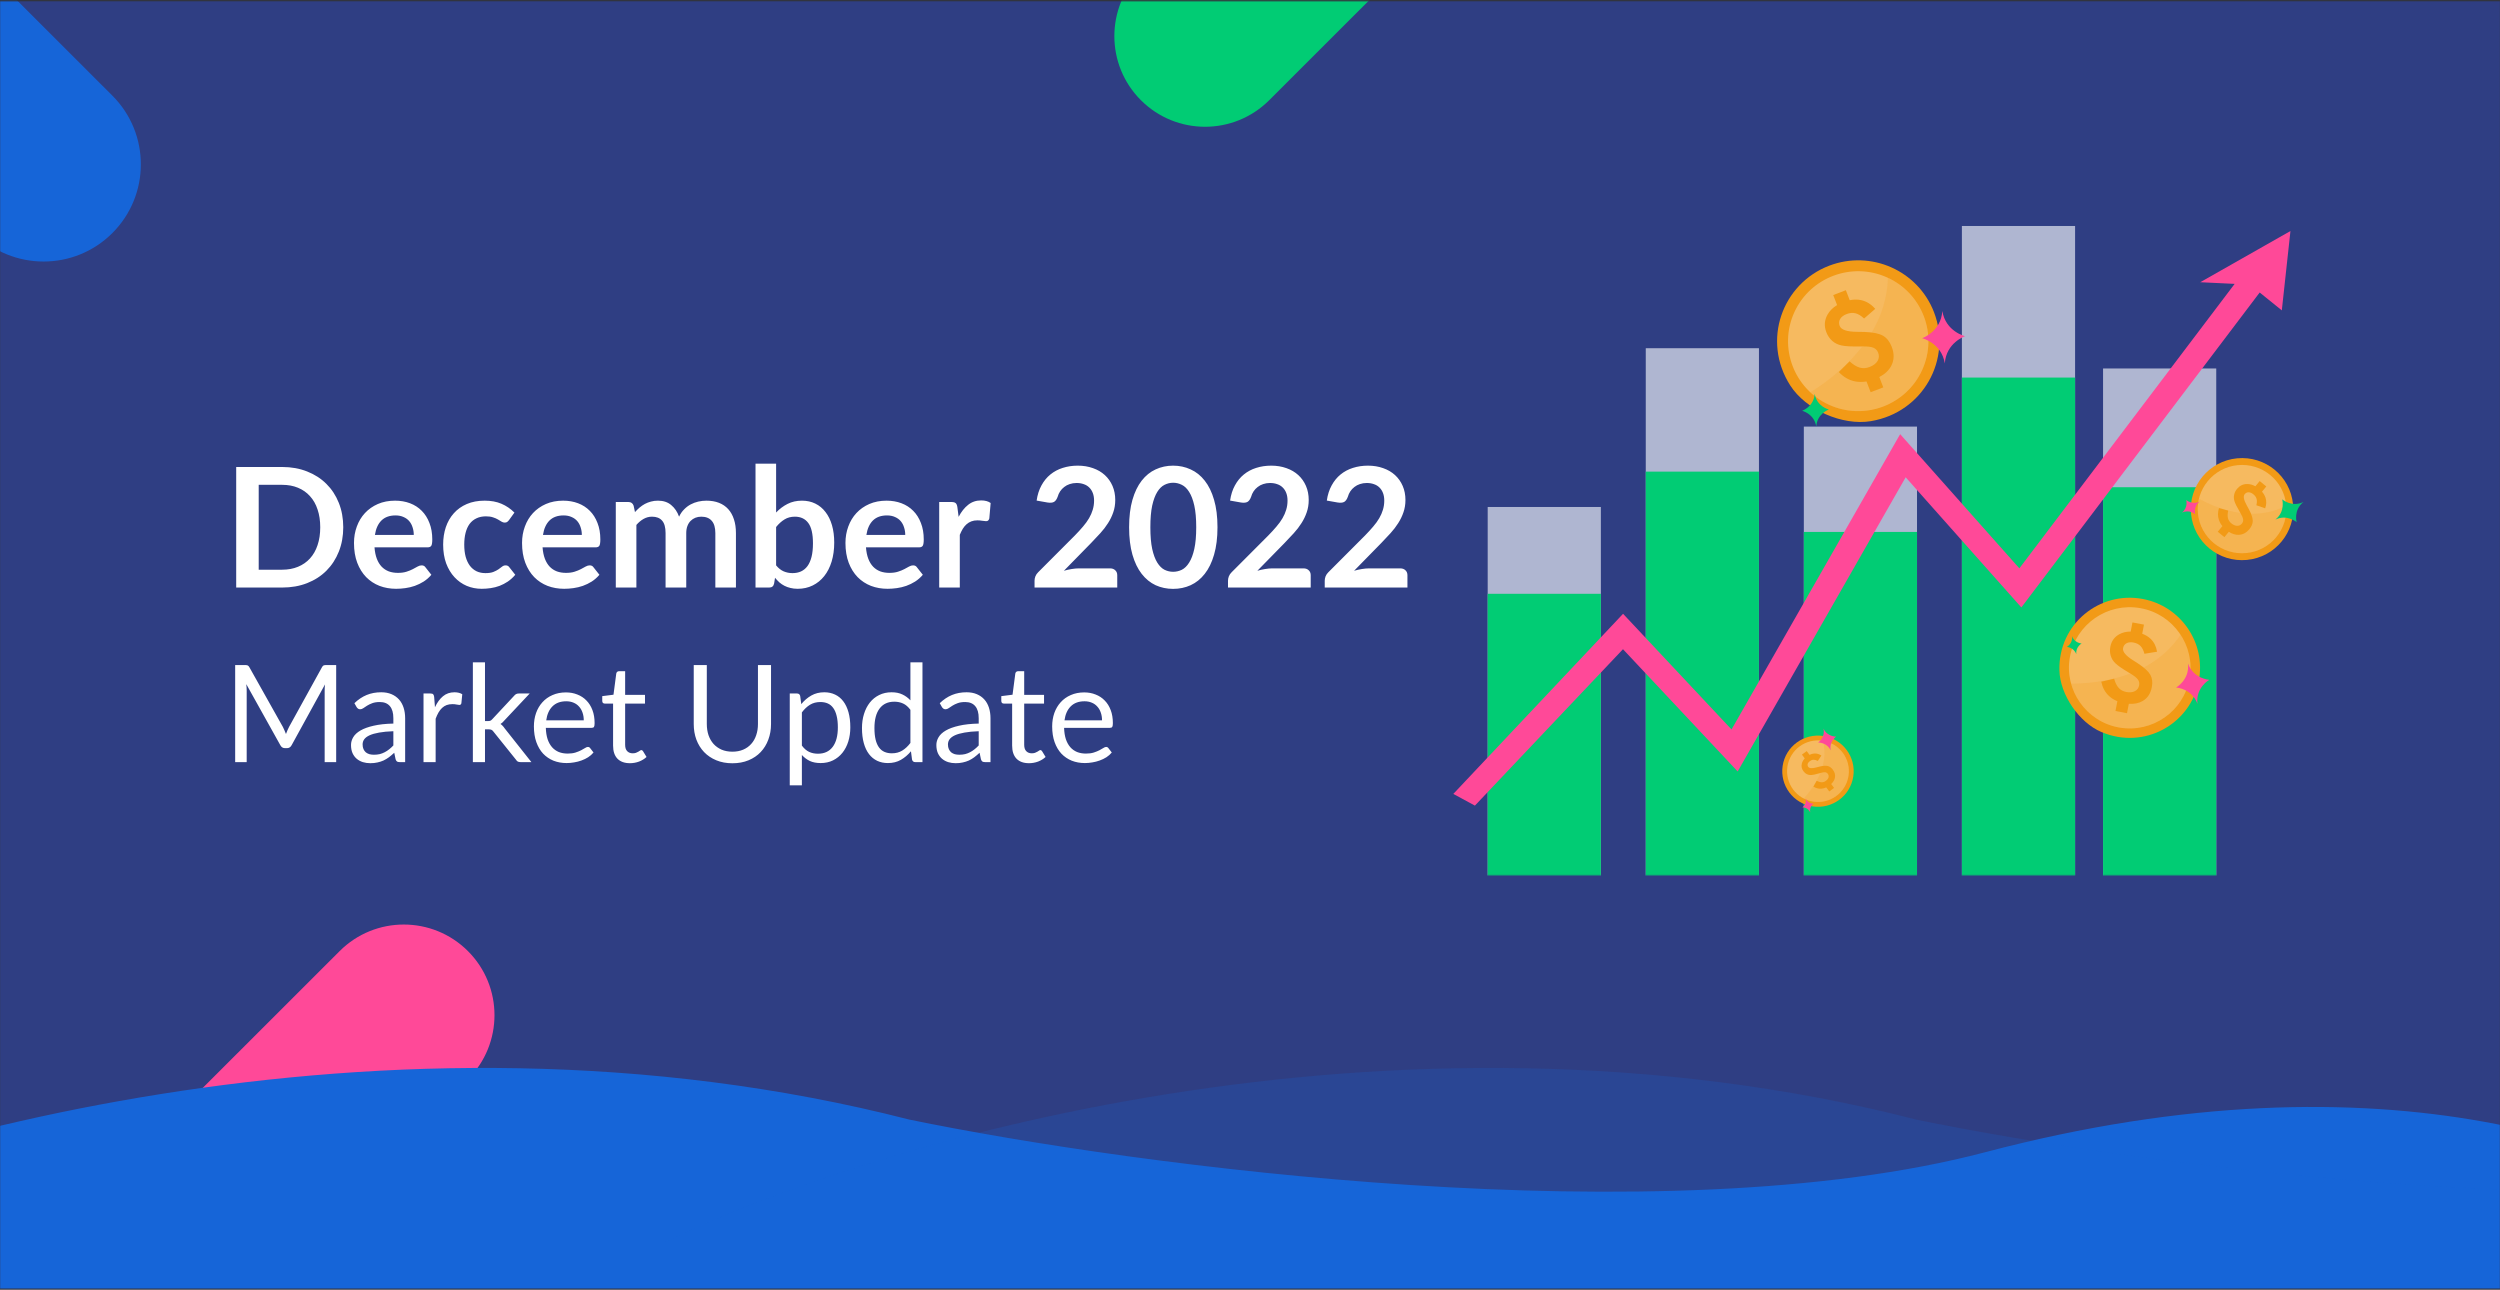 <svg width="1919" height="990" viewBox="0 0 1919 990" fill="none" xmlns="http://www.w3.org/2000/svg">
<rect x="0" y="0" width="1919" height="990" fill="#333333" stroke="none"/>
<g clip-path="url(#clip0_4576_3250)">
<mask id="mask0_4576_3250" style="mask-type:alpha" maskUnits="userSpaceOnUse" x="-1" y="0" width="1921" height="990">
<path d="M1919.47 0.393H-0.392V989.608H1919.47V0.393Z" fill="white"/>
</mask>
<g mask="url(#mask0_4576_3250)">
<mask id="mask1_4576_3250" style="mask-type:alpha" maskUnits="userSpaceOnUse" x="-1" y="0" width="1921" height="990">
<path d="M-0.392 0.393H1919.47V989.608H-0.392V0.393Z" fill="white"/>
</mask>
<g mask="url(#mask1_4576_3250)">
<path d="M-0.392 0.393H1919.47V989.608H-0.392V0.393Z" fill="#2F3E83"/>
<mask id="mask2_4576_3250" style="mask-type:alpha" maskUnits="userSpaceOnUse" x="-1" y="0" width="1921" height="990">
<path d="M-0.392 0.393H1919.47V989.608H-0.392V0.393Z" fill="white"/>
</mask>
<g mask="url(#mask2_4576_3250)">
<path d="M89.829 900.822C62.642 927.989 62.642 972.035 89.829 999.203C117.014 1026.37 161.094 1026.37 188.28 999.203L359.176 828.43C386.363 801.263 386.363 757.216 359.177 730.048C331.991 702.882 287.911 702.882 260.725 730.049L89.829 900.822Z" fill="#FF4998"/>
<path d="M875.776 -21.451C848.589 5.716 848.589 49.763 875.776 76.93C902.963 104.096 947.041 104.096 974.228 76.929L1145.12 -93.844C1172.31 -121.011 1172.31 -165.057 1145.12 -192.224C1117.94 -219.391 1073.86 -219.391 1046.67 -192.224L875.776 -21.451Z" fill="#01CC74"/>
<path d="M698.058 859.411C294.486 755.893 -111.053 879.23 -263.376 953.836V1322.54H1555.5H2170.46C2186.13 1221.8 2199.15 1006.4 2125.96 950.839C2034.46 881.393 1832.99 802.956 1524.01 884.391C1276.82 949.539 870.379 894.883 698.058 859.411Z" fill="#1665D8"/>
<path opacity="0.2" d="M1471.01 859.411C1067.43 755.893 661.893 879.23 509.57 953.836V1322.54H2328.44H2943.4C2959.07 1221.8 2972.1 1006.4 2898.9 950.839C2807.42 881.393 2605.93 802.956 2296.95 884.391C2049.76 949.539 1643.32 894.883 1471.01 859.411Z" fill="#1665D8"/>
<path d="M-97.014 -109.729C-126.167 -138.861 -173.435 -138.861 -202.589 -109.729C-231.743 -80.596 -231.743 -33.363 -202.589 -4.23L-19.327 178.899C9.827 208.031 57.095 208.032 86.248 178.899C115.402 149.766 115.402 102.533 86.248 73.4L-97.014 -109.729Z" fill="#1665D8"/>
</g>
<mask id="mask3_4576_3250" style="mask-type:alpha" maskUnits="userSpaceOnUse" x="1078" y="0" width="841" height="672">
<path d="M1919 0H1078V671.864H1919V0Z" fill="white"/>
</mask>
<g mask="url(#mask3_4576_3250)">
<path d="M1592.84 173.465H1505.95V678.309H1592.84V173.465Z" fill="#F5F6FA" fill-opacity="0.65"/>
<path d="M1471.5 327.455H1384.62V678.31H1471.5V327.455Z" fill="#F5F6FA" fill-opacity="0.65"/>
<path d="M1701.19 282.844H1614.31V678.31H1701.19V282.844Z" fill="#F5F6FA" fill-opacity="0.65"/>
<path d="M1350.17 267.291H1263.29V678.308H1350.17V267.291Z" fill="#F5F6FA" fill-opacity="0.65"/>
<path d="M1228.83 389.158H1141.95V678.311H1228.83V389.158Z" fill="#F5F6FA" fill-opacity="0.65"/>
<path d="M1592.84 289.816H1505.95V678.31H1592.84V289.816Z" fill="#01CC74"/>
<path d="M1471.5 408.316H1384.62V678.309H1471.5V408.316Z" fill="#01CC74"/>
<path d="M1701.19 373.986H1614.31V678.308H1701.19V373.986Z" fill="#01CC74"/>
<path d="M1350.17 362.018H1263.29V678.306H1350.17V362.018Z" fill="#01CC74"/>
<path d="M1228.83 455.797H1141.95V678.31H1228.83V455.797Z" fill="#01CC74"/>
<path d="M1758.15 177.328L1688.91 216.636L1715.32 217.898L1550.06 436.251L1458.56 333.261L1329.12 559.922L1245.86 471.147L1115.57 609.409L1132.14 618.389L1245.81 498.331L1333.83 592.172L1462.79 366.344L1551.58 466.268L1734.53 224.529L1751.52 238.242L1758.15 177.328Z" fill="#FF4998"/>
<path d="M1484.55 239.665C1498.4 275.641 1476.4 316.545 1436.04 323.288C1414.12 326.951 1386.1 314.517 1374.17 295.835C1352.18 261.425 1367.97 217.773 1404.07 203.959C1436.19 191.675 1472.22 207.661 1484.55 239.665Z" fill="#F29A16"/>
<path d="M1475.43 284.068C1487.73 257.069 1475.73 225.25 1448.64 212.998C1421.55 200.744 1389.61 212.698 1377.32 239.697C1365.03 266.696 1377.02 298.515 1404.11 310.767C1431.2 323.02 1463.14 311.066 1475.43 284.068Z" fill="#F6BA60"/>
<path d="M1445.32 257.68C1442.35 255.982 1437.58 255.019 1431.06 254.799C1429.69 254.754 1427.82 254.722 1425.44 254.705C1417.71 254.645 1413.28 253.141 1412.14 250.2C1411.41 248.3 1411.52 246.534 1412.46 244.9C1413.41 243.266 1415.08 241.995 1417.45 241.086C1419.9 240.148 1422.2 239.951 1424.33 240.494C1426.47 241.041 1428.64 242.382 1430.87 244.514L1439.43 237.07C1436.27 233.47 1432.63 231.232 1428.49 230.359C1425.79 229.787 1422.9 229.815 1419.84 230.435L1416.88 222.758L1407.18 226.472L1410.15 234.173C1406.9 236.128 1404.43 238.591 1402.77 241.565C1400.39 245.842 1400.09 250.32 1401.9 255.012C1402.96 257.771 1404.51 260.022 1406.53 261.759C1408.54 263.498 1410.93 264.645 1413.7 265.204C1416.51 265.803 1421.17 266.049 1427.7 265.944C1428.65 265.911 1429.38 265.9 1429.9 265.911C1433.61 265.86 1436.35 266.201 1438.07 266.934C1439.78 267.662 1440.99 268.93 1441.68 270.725C1442.55 272.989 1442.4 275.114 1441.21 277.09C1440.02 279.069 1437.97 280.618 1435.04 281.736C1432.45 282.727 1429.94 282.876 1427.5 282.179C1425.06 281.484 1422.47 279.882 1419.74 277.371L1411.48 285.595C1415.14 289.45 1419.3 291.837 1423.93 292.753C1426.72 293.308 1429.66 293.321 1432.72 292.79L1435.9 301.055L1445.6 297.341L1442.55 289.418C1446.77 287.214 1449.83 284.372 1451.68 280.884C1454.01 276.462 1454.15 271.57 1452.09 266.201C1450.55 262.218 1448.29 259.373 1445.32 257.676V257.68Z" fill="#F29A16"/>
<g style="mix-blend-mode:multiply" opacity="0.2">
<path d="M1449.15 213.258C1447.85 258.593 1410.67 288.041 1389.6 301.138C1404.2 314.706 1425.81 319.635 1445.7 312.026C1473.47 301.4 1487.34 270.35 1476.68 242.671C1471.48 229.143 1461.37 218.926 1449.15 213.258Z" fill="#F29A16"/>
</g>
<path d="M1490.93 238.742C1493.5 254.503 1508.37 258.065 1508.37 258.065C1508.37 258.065 1493.9 263.001 1492.83 278.93C1490.28 263.17 1475.41 259.609 1475.41 259.609C1475.41 259.609 1489.87 254.672 1490.93 238.742Z" fill="#FF4998"/>
<path d="M1392.98 302.312C1394.56 312.131 1403.83 314.348 1403.83 314.348C1403.83 314.348 1394.82 317.422 1394.16 327.348C1392.56 317.53 1383.29 315.313 1383.29 315.313C1383.29 315.313 1392.3 312.239 1392.98 302.312Z" fill="#01CC74"/>
<path d="M1724.76 429.795C1746.38 427.713 1762.2 408.566 1760.12 387.029C1758.03 365.491 1738.82 349.72 1717.19 351.802C1695.58 353.884 1679.75 373.031 1681.85 394.568C1683.93 416.105 1703.15 431.877 1724.76 429.795Z" fill="#F29A16"/>
<path d="M1724.32 424.493C1743.01 422.664 1756.66 406.083 1754.84 387.459C1753 368.836 1736.36 355.221 1717.67 357.052C1698.98 358.881 1685.31 375.462 1687.14 394.086C1688.98 412.709 1705.62 426.323 1724.32 424.493Z" fill="#F6BA60"/>
<path d="M1729.21 399.835C1729.21 397.675 1728.26 394.774 1726.36 391.129C1725.95 390.368 1725.39 389.33 1724.66 388.026C1722.29 383.773 1721.74 380.884 1723.02 379.347C1723.83 378.357 1724.84 377.866 1726.04 377.874C1727.23 377.887 1728.44 378.401 1729.69 379.42C1730.97 380.469 1731.8 381.665 1732.16 383C1732.51 384.337 1732.45 385.946 1731.98 387.833L1738.73 390.203C1739.74 387.354 1739.84 384.662 1739.04 382.131C1738.51 380.473 1737.59 378.9 1736.3 377.412L1739.61 373.408L1734.54 369.248L1731.22 373.267C1729.13 372.096 1727.01 371.512 1724.85 371.529C1721.75 371.549 1719.2 372.784 1717.17 375.231C1715.98 376.672 1715.22 378.212 1714.9 379.862C1714.56 381.508 1714.67 383.174 1715.23 384.859C1715.76 386.586 1717.08 389.216 1719.17 392.757C1719.48 393.265 1719.71 393.664 1719.86 393.948C1721.05 395.973 1721.71 397.571 1721.84 398.741C1721.98 399.912 1721.65 400.962 1720.88 401.899C1719.9 403.082 1718.69 403.654 1717.22 403.622C1715.76 403.585 1714.27 402.942 1712.74 401.686C1711.4 400.575 1710.53 399.248 1710.16 397.694C1709.78 396.141 1709.85 394.226 1710.39 391.949L1703.29 389.986C1702.31 393.196 1702.28 396.21 1703.22 399.031C1703.78 400.736 1704.68 402.342 1705.92 403.855L1702.36 408.165L1707.42 412.325L1710.84 408.193C1713.37 409.818 1715.88 410.603 1718.38 410.53C1721.55 410.438 1724.29 408.993 1726.6 406.193C1728.33 404.112 1729.19 401.996 1729.21 399.835Z" fill="#F29A16"/>
<g style="mix-blend-mode:multiply" opacity="0.2">
<path d="M1754.88 388.127C1729.49 401.501 1701.7 390.308 1687.92 382.844C1684.97 395.051 1688.98 408.418 1699.36 416.941C1713.85 428.842 1735.28 426.786 1747.22 412.346C1753.05 405.288 1755.54 396.581 1754.88 388.131V388.127Z" fill="#F29A16"/>
</g>
<path d="M1768.15 385.305C1760.26 391.606 1762.92 400.856 1762.92 400.856C1762.92 400.856 1755.69 394.471 1746.59 398.837C1754.48 392.535 1751.81 383.285 1751.81 383.285C1751.81 383.285 1759.04 389.671 1768.15 385.305Z" fill="#01CC74"/>
<path d="M1688.32 385.055C1683.4 388.981 1685.06 394.739 1685.06 394.739C1685.06 394.739 1680.57 390.76 1674.89 393.484C1679.8 389.557 1678.15 383.799 1678.15 383.799C1678.15 383.799 1682.64 387.779 1688.32 385.055Z" fill="#FF4998"/>
<path d="M1422.58 596.027C1424.84 581.1 1414.53 567.18 1399.54 564.936C1384.57 562.692 1370.6 572.975 1368.36 587.903C1366.11 602.831 1376.43 616.75 1391.4 618.994C1406.37 621.238 1420.34 610.955 1422.58 596.027Z" fill="#F29A16"/>
<path d="M1418.92 595.454C1420.86 582.541 1411.93 570.51 1398.98 568.581C1386.02 566.652 1373.95 575.555 1372.02 588.468C1370.08 601.38 1379.02 613.41 1391.96 615.339C1404.92 617.269 1416.98 608.365 1418.92 595.454Z" fill="#F6BA60"/>
<path d="M1403.03 588.002C1401.56 587.632 1399.43 587.782 1396.63 588.453C1396.05 588.593 1395.25 588.799 1394.25 589.072C1390.95 589.954 1388.9 589.833 1388.07 588.718C1387.53 587.999 1387.37 587.238 1387.58 586.434C1387.79 585.628 1388.34 584.896 1389.24 584.232C1390.17 583.544 1391.13 583.194 1392.09 583.174C1393.06 583.158 1394.14 583.467 1395.34 584.112L1398.1 579.951C1396.33 578.792 1394.53 578.27 1392.66 578.386C1391.45 578.462 1390.22 578.812 1389 579.436L1386.84 576.527L1383.17 579.238L1385.32 582.16C1384.17 583.371 1383.43 584.703 1383.08 586.159C1382.57 588.256 1382.97 590.188 1384.3 591.966C1385.08 593.011 1385.99 593.785 1387.06 594.288C1388.12 594.79 1389.27 594.996 1390.51 594.907C1391.77 594.83 1393.77 594.388 1396.53 593.579C1396.93 593.454 1397.23 593.366 1397.45 593.31C1399.03 592.85 1400.22 592.674 1401.04 592.783C1401.85 592.891 1402.52 593.286 1403.03 593.966C1403.67 594.826 1403.85 595.744 1403.58 596.722C1403.31 597.699 1402.62 598.601 1401.51 599.417C1400.53 600.141 1399.48 600.5 1398.36 600.487C1397.25 600.479 1395.96 600.102 1394.49 599.357L1391.96 603.815C1393.98 605.018 1396.02 605.546 1398.09 605.392C1399.34 605.3 1400.59 604.962 1401.83 604.379L1404.15 607.513L1407.83 604.801L1405.61 601.799C1407.13 600.371 1408.08 598.806 1408.45 597.108C1408.94 594.959 1408.42 592.863 1406.9 590.831C1405.77 589.322 1404.48 588.38 1403.02 588.006L1403.03 588.002Z" fill="#F29A16"/>
<g style="mix-blend-mode:multiply" opacity="0.2">
<path d="M1399.4 568.705C1404.2 588.091 1391.91 604.943 1384.52 612.97C1392.3 617.018 1402.07 616.571 1409.6 611.015C1420.13 603.249 1422.35 588.45 1414.55 577.957C1410.75 572.83 1405.26 569.679 1399.4 568.705Z" fill="#F29A16"/>
</g>
<path d="M1399.73 559.277C1402.68 565.662 1409.41 565.43 1409.41 565.43C1409.41 565.43 1403.86 569.219 1405.29 576.105C1402.34 569.719 1395.6 569.952 1395.6 569.952C1395.6 569.952 1401.16 566.161 1399.73 559.277Z" fill="#FF4998"/>
<path d="M1386.09 613.074C1387.91 617.053 1392.11 616.909 1392.11 616.909C1392.11 616.909 1388.65 619.27 1389.53 623.56C1387.7 619.58 1383.51 619.726 1383.51 619.726C1383.51 619.726 1386.97 617.363 1386.09 613.074Z" fill="#FF4998"/>
<path d="M1687.8 522.693C1681.46 555.723 1646.09 575.889 1613.07 561.915C1595.89 554.64 1581.26 533.19 1580.8 514.589C1579.9 478.847 1611.75 453.486 1644.89 459.787C1674.16 465.352 1693.37 493.514 1687.8 522.693Z" fill="#F29A16"/>
<path d="M1680.7 520.931C1676.09 546.164 1651.93 562.845 1626.71 558.428C1601.34 553.981 1584.24 529.557 1588.86 504.297C1593.47 479.065 1617.64 462.383 1642.85 466.801C1668.23 471.246 1685.31 495.671 1680.7 520.931Z" fill="#F6BA60"/>
<path d="M1650.66 518.111C1649.24 515.503 1646.18 512.635 1641.47 509.5C1640.49 508.844 1639.12 507.971 1637.39 506.877C1631.72 503.316 1629.14 500.194 1629.66 497.51C1629.99 495.775 1630.88 494.524 1632.32 493.752C1633.77 492.98 1635.57 492.802 1637.74 493.212C1639.98 493.639 1641.76 494.537 1643.08 495.904C1644.39 497.276 1645.39 499.256 1646.05 501.839L1655.76 500.254C1655.09 496.166 1653.43 492.858 1650.79 490.34C1649.05 488.686 1646.91 487.394 1644.37 486.457L1645.71 479.46L1636.86 477.777L1635.52 484.799C1632.23 484.758 1629.29 485.455 1626.7 486.891C1622.99 488.955 1620.73 492.122 1619.91 496.395C1619.43 498.914 1619.53 501.267 1620.22 503.469C1620.91 505.666 1622.14 507.601 1623.92 509.267C1625.72 510.985 1629.04 513.29 1633.89 516.184C1634.6 516.59 1635.15 516.916 1635.52 517.158C1638.29 518.814 1640.14 520.304 1641.08 521.628C1642.01 522.948 1642.33 524.428 1642.01 526.066C1641.61 528.13 1640.53 529.622 1638.74 530.54C1636.96 531.457 1634.73 531.663 1632.06 531.155C1629.71 530.709 1627.79 529.67 1626.31 528.049C1624.82 526.428 1623.66 524.07 1622.8 520.975L1612.94 523.273C1613.89 527.784 1615.85 531.429 1618.84 534.209C1620.64 535.892 1622.8 537.231 1625.3 538.237L1623.85 545.77L1632.7 547.451L1634.08 540.229C1638.2 540.526 1641.74 539.818 1644.7 538.092C1648.45 535.903 1650.8 532.362 1651.73 527.47C1652.44 523.836 1652.07 520.718 1650.66 518.111Z" fill="#F29A16"/>
<g style="mix-blend-mode:multiply" opacity="0.2">
<path d="M1673.83 487.139C1652.09 519.928 1611.24 524.704 1589.72 524.76C1594.25 541.391 1607.91 554.853 1626.04 558.302C1651.35 563.114 1675.8 546.56 1680.62 521.324C1682.98 508.992 1680.23 496.873 1673.83 487.139Z" fill="#F29A16"/>
</g>
<path d="M1679.47 509.258C1683.75 521.176 1695.85 521.819 1695.85 521.819C1695.85 521.819 1685.28 527.738 1686.75 540.308C1682.49 528.39 1670.38 527.746 1670.38 527.746C1670.38 527.746 1680.94 521.827 1679.47 509.258Z" fill="#FF4998"/>
<path d="M1590.54 488.354C1592.44 493.657 1597.83 493.947 1597.83 493.947C1597.83 493.947 1593.12 496.583 1593.78 502.18C1591.88 496.876 1586.49 496.586 1586.49 496.586C1586.49 496.586 1591.19 493.951 1590.54 488.354Z" fill="#01CC74"/>
</g>
</g>
</g>
<path d="M263.48 404.728C263.48 411.512 262.349 417.741 260.088 423.416C257.827 429.091 254.648 433.976 250.552 438.072C246.456 442.168 241.528 445.347 235.768 447.608C230.008 449.869 223.608 451 216.568 451H181.304V358.456H216.568C223.608 358.456 230.008 359.608 235.768 361.912C241.528 364.173 246.456 367.352 250.552 371.448C254.648 375.501 257.827 380.365 260.088 386.04C262.349 391.715 263.48 397.944 263.48 404.728ZM245.816 404.728C245.816 399.651 245.133 395.107 243.768 391.096C242.445 387.043 240.504 383.629 237.944 380.856C235.427 378.04 232.355 375.885 228.728 374.392C225.144 372.899 221.091 372.152 216.568 372.152H198.584V437.304H216.568C221.091 437.304 225.144 436.557 228.728 435.064C232.355 433.571 235.427 431.437 237.944 428.664C240.504 425.848 242.445 422.435 243.768 418.424C245.133 414.371 245.816 409.805 245.816 404.728ZM317.612 410.616C317.612 408.568 317.313 406.648 316.716 404.856C316.161 403.021 315.308 401.421 314.156 400.056C313.004 398.691 311.532 397.624 309.74 396.856C307.991 396.045 305.943 395.64 303.596 395.64C299.031 395.64 295.425 396.941 292.78 399.544C290.177 402.147 288.513 405.837 287.788 410.616H317.612ZM287.468 420.152C287.724 423.523 288.321 426.445 289.26 428.92C290.199 431.352 291.436 433.379 292.972 435C294.508 436.579 296.321 437.773 298.412 438.584C300.545 439.352 302.892 439.736 305.452 439.736C308.012 439.736 310.209 439.437 312.044 438.84C313.921 438.243 315.543 437.581 316.908 436.856C318.316 436.131 319.532 435.469 320.556 434.872C321.623 434.275 322.647 433.976 323.628 433.976C324.951 433.976 325.932 434.467 326.572 435.448L331.116 441.208C329.367 443.256 327.404 444.984 325.228 446.392C323.052 447.757 320.769 448.867 318.38 449.72C316.033 450.531 313.623 451.107 311.148 451.448C308.716 451.789 306.348 451.96 304.044 451.96C299.479 451.96 295.233 451.213 291.308 449.72C287.383 448.184 283.969 445.944 281.068 443C278.167 440.013 275.884 436.344 274.22 431.992C272.556 427.597 271.724 422.52 271.724 416.76C271.724 412.28 272.449 408.077 273.9 404.152C275.351 400.184 277.42 396.749 280.108 393.848C282.839 390.904 286.145 388.579 290.028 386.872C293.953 385.165 298.369 384.312 303.276 384.312C307.415 384.312 311.233 384.973 314.732 386.296C318.231 387.619 321.239 389.56 323.756 392.12C326.273 394.637 328.236 397.752 329.644 401.464C331.095 405.133 331.82 409.336 331.82 414.072C331.82 416.461 331.564 418.083 331.052 418.936C330.54 419.747 329.559 420.152 328.108 420.152H287.468ZM390.723 399.224C390.254 399.821 389.784 400.291 389.315 400.632C388.888 400.973 388.248 401.144 387.395 401.144C386.584 401.144 385.795 400.909 385.027 400.44C384.259 399.928 383.342 399.373 382.275 398.776C381.208 398.136 379.928 397.581 378.435 397.112C376.984 396.6 375.171 396.344 372.995 396.344C370.222 396.344 367.79 396.856 365.699 397.88C363.608 398.861 361.859 400.291 360.451 402.168C359.086 404.045 358.062 406.328 357.379 409.016C356.696 411.661 356.355 414.669 356.355 418.04C356.355 421.539 356.718 424.653 357.443 427.384C358.211 430.115 359.299 432.419 360.707 434.296C362.115 436.131 363.822 437.539 365.827 438.52C367.832 439.459 370.094 439.928 372.611 439.928C375.128 439.928 377.155 439.629 378.691 439.032C380.27 438.392 381.592 437.709 382.659 436.984C383.726 436.216 384.643 435.533 385.411 434.936C386.222 434.296 387.118 433.976 388.099 433.976C389.379 433.976 390.339 434.467 390.979 435.448L395.523 441.208C393.774 443.256 391.875 444.984 389.827 446.392C387.779 447.757 385.646 448.867 383.427 449.72C381.251 450.531 378.99 451.107 376.643 451.448C374.339 451.789 372.035 451.96 369.731 451.96C365.678 451.96 361.859 451.213 358.275 449.72C354.691 448.184 351.555 445.965 348.867 443.064C346.179 440.163 344.046 436.621 342.467 432.44C340.931 428.216 340.163 423.416 340.163 418.04C340.163 413.219 340.846 408.76 342.211 404.664C343.619 400.525 345.667 396.963 348.355 393.976C351.043 390.947 354.371 388.579 358.339 386.872C362.307 385.165 366.872 384.312 372.035 384.312C376.942 384.312 381.23 385.101 384.899 386.68C388.611 388.259 391.939 390.52 394.883 393.464L390.723 399.224ZM446.612 410.616C446.612 408.568 446.313 406.648 445.716 404.856C445.161 403.021 444.308 401.421 443.156 400.056C442.004 398.691 440.532 397.624 438.74 396.856C436.991 396.045 434.943 395.64 432.596 395.64C428.031 395.64 424.425 396.941 421.78 399.544C419.177 402.147 417.513 405.837 416.788 410.616H446.612ZM416.468 420.152C416.724 423.523 417.321 426.445 418.26 428.92C419.199 431.352 420.436 433.379 421.972 435C423.508 436.579 425.321 437.773 427.412 438.584C429.545 439.352 431.892 439.736 434.452 439.736C437.012 439.736 439.209 439.437 441.044 438.84C442.921 438.243 444.543 437.581 445.908 436.856C447.316 436.131 448.532 435.469 449.556 434.872C450.623 434.275 451.647 433.976 452.628 433.976C453.951 433.976 454.932 434.467 455.572 435.448L460.116 441.208C458.367 443.256 456.404 444.984 454.228 446.392C452.052 447.757 449.769 448.867 447.38 449.72C445.033 450.531 442.623 451.107 440.148 451.448C437.716 451.789 435.348 451.96 433.044 451.96C428.479 451.96 424.233 451.213 420.308 449.72C416.383 448.184 412.969 445.944 410.068 443C407.167 440.013 404.884 436.344 403.22 431.992C401.556 427.597 400.724 422.52 400.724 416.76C400.724 412.28 401.449 408.077 402.9 404.152C404.351 400.184 406.42 396.749 409.108 393.848C411.839 390.904 415.145 388.579 419.028 386.872C422.953 385.165 427.369 384.312 432.276 384.312C436.415 384.312 440.233 384.973 443.732 386.296C447.231 387.619 450.239 389.56 452.756 392.12C455.273 394.637 457.236 397.752 458.644 401.464C460.095 405.133 460.82 409.336 460.82 414.072C460.82 416.461 460.564 418.083 460.052 418.936C459.54 419.747 458.559 420.152 457.108 420.152H416.468ZM472.683 451V385.336H482.347C484.395 385.336 485.739 386.296 486.379 388.216L487.403 393.08C488.555 391.8 489.75 390.627 490.987 389.56C492.267 388.493 493.611 387.576 495.019 386.808C496.47 386.04 498.006 385.443 499.627 385.016C501.291 384.547 503.104 384.312 505.067 384.312C509.206 384.312 512.598 385.443 515.243 387.704C517.931 389.923 519.936 392.888 521.259 396.6C522.283 394.424 523.563 392.568 525.099 391.032C526.635 389.453 528.32 388.173 530.155 387.192C531.99 386.211 533.931 385.485 535.979 385.016C538.07 384.547 540.16 384.312 542.251 384.312C545.878 384.312 549.099 384.867 551.915 385.976C554.731 387.085 557.099 388.707 559.019 390.84C560.939 392.973 562.39 395.576 563.371 398.648C564.395 401.72 564.907 405.24 564.907 409.208V451H549.099V409.208C549.099 405.027 548.182 401.891 546.347 399.8C544.512 397.667 541.824 396.6 538.283 396.6C536.662 396.6 535.147 396.877 533.739 397.432C532.374 397.987 531.158 398.797 530.091 399.864C529.067 400.888 528.256 402.189 527.659 403.768C527.062 405.347 526.763 407.16 526.763 409.208V451H510.891V409.208C510.891 404.813 509.995 401.613 508.203 399.608C506.454 397.603 503.872 396.6 500.459 396.6C498.155 396.6 496 397.176 493.995 398.328C492.032 399.437 490.198 400.973 488.491 402.936V451H472.683ZM595.741 433.976C597.533 436.152 599.474 437.688 601.565 438.584C603.698 439.48 605.938 439.928 608.285 439.928C610.717 439.928 612.893 439.501 614.813 438.648C616.776 437.752 618.44 436.387 619.805 434.552C621.17 432.675 622.216 430.307 622.941 427.448C623.666 424.547 624.029 421.091 624.029 417.08C624.029 409.869 622.834 404.664 620.445 401.464C618.056 398.221 614.621 396.6 610.141 396.6C607.112 396.6 604.466 397.304 602.205 398.712C599.944 400.077 597.789 402.019 595.741 404.536V433.976ZM595.741 393.4C598.386 390.627 601.309 388.429 604.509 386.808C607.752 385.144 611.442 384.312 615.581 384.312C619.378 384.312 622.792 385.059 625.821 386.552C628.893 388.045 631.496 390.2 633.629 393.016C635.805 395.789 637.469 399.16 638.621 403.128C639.773 407.096 640.349 411.555 640.349 416.504C640.349 421.837 639.688 426.68 638.365 431.032C637.042 435.384 635.144 439.117 632.669 442.232C630.237 445.304 627.293 447.693 623.837 449.4C620.381 451.107 616.541 451.96 612.317 451.96C610.269 451.96 608.413 451.747 606.749 451.32C605.085 450.936 603.549 450.381 602.141 449.656C600.733 448.931 599.432 448.056 598.237 447.032C597.085 445.965 595.976 444.792 594.909 443.512L594.205 447.928C593.949 449.037 593.501 449.827 592.861 450.296C592.264 450.765 591.432 451 590.365 451H579.933V355.896H595.741V393.4ZM694.862 410.616C694.862 408.568 694.563 406.648 693.966 404.856C693.411 403.021 692.558 401.421 691.406 400.056C690.254 398.691 688.782 397.624 686.99 396.856C685.241 396.045 683.193 395.64 680.846 395.64C676.281 395.64 672.675 396.941 670.03 399.544C667.427 402.147 665.763 405.837 665.038 410.616H694.862ZM664.718 420.152C664.974 423.523 665.571 426.445 666.51 428.92C667.449 431.352 668.686 433.379 670.222 435C671.758 436.579 673.571 437.773 675.662 438.584C677.795 439.352 680.142 439.736 682.702 439.736C685.262 439.736 687.459 439.437 689.294 438.84C691.171 438.243 692.793 437.581 694.158 436.856C695.566 436.131 696.782 435.469 697.806 434.872C698.873 434.275 699.897 433.976 700.878 433.976C702.201 433.976 703.182 434.467 703.822 435.448L708.366 441.208C706.617 443.256 704.654 444.984 702.478 446.392C700.302 447.757 698.019 448.867 695.63 449.72C693.283 450.531 690.873 451.107 688.398 451.448C685.966 451.789 683.598 451.96 681.294 451.96C676.729 451.96 672.483 451.213 668.558 449.72C664.633 448.184 661.219 445.944 658.318 443C655.417 440.013 653.134 436.344 651.47 431.992C649.806 427.597 648.974 422.52 648.974 416.76C648.974 412.28 649.699 408.077 651.15 404.152C652.601 400.184 654.67 396.749 657.358 393.848C660.089 390.904 663.395 388.579 667.278 386.872C671.203 385.165 675.619 384.312 680.526 384.312C684.665 384.312 688.483 384.973 691.982 386.296C695.481 387.619 698.489 389.56 701.006 392.12C703.523 394.637 705.486 397.752 706.894 401.464C708.345 405.133 709.07 409.336 709.07 414.072C709.07 416.461 708.814 418.083 708.302 418.936C707.79 419.747 706.809 420.152 705.358 420.152H664.718ZM735.845 396.728C737.893 392.803 740.325 389.731 743.141 387.512C745.957 385.251 749.285 384.12 753.125 384.12C756.154 384.12 758.586 384.781 760.421 386.104L759.397 397.944C759.184 398.712 758.864 399.267 758.437 399.608C758.053 399.907 757.52 400.056 756.837 400.056C756.197 400.056 755.237 399.949 753.957 399.736C752.72 399.523 751.504 399.416 750.309 399.416C748.56 399.416 747.002 399.672 745.637 400.184C744.272 400.696 743.034 401.443 741.925 402.424C740.858 403.363 739.898 404.515 739.045 405.88C738.234 407.245 737.466 408.803 736.741 410.552V451H720.933V385.336H730.213C731.834 385.336 732.965 385.635 733.605 386.232C734.245 386.787 734.672 387.811 734.885 389.304L735.845 396.728ZM852.034 436.28C853.741 436.28 855.085 436.771 856.066 437.752C857.09 438.691 857.602 439.949 857.602 441.528V451H794.114V445.752C794.114 444.685 794.327 443.576 794.754 442.424C795.223 441.229 795.949 440.163 796.93 439.224L825.026 411.064C827.373 408.675 829.463 406.392 831.298 404.216C833.175 402.04 834.733 399.885 835.97 397.752C837.207 395.619 838.146 393.464 838.786 391.288C839.469 389.069 839.81 386.744 839.81 384.312C839.81 382.093 839.49 380.152 838.85 378.488C838.21 376.781 837.293 375.352 836.098 374.2C834.946 373.048 833.538 372.195 831.874 371.64C830.253 371.043 828.418 370.744 826.37 370.744C824.493 370.744 822.743 371.021 821.122 371.576C819.543 372.088 818.135 372.835 816.898 373.816C815.661 374.755 814.615 375.864 813.762 377.144C812.909 378.424 812.269 379.832 811.842 381.368C811.117 383.331 810.178 384.632 809.026 385.272C807.874 385.912 806.21 386.061 804.034 385.72L795.714 384.248C796.354 379.811 797.591 375.928 799.426 372.6C801.261 369.229 803.543 366.435 806.274 364.216C809.047 361.955 812.205 360.269 815.746 359.16C819.33 358.008 823.17 357.432 827.266 357.432C831.533 357.432 835.437 358.072 838.978 359.352C842.519 360.589 845.549 362.36 848.066 364.664C850.583 366.968 852.546 369.741 853.954 372.984C855.362 376.227 856.066 379.832 856.066 383.8C856.066 387.213 855.554 390.371 854.53 393.272C853.549 396.173 852.205 398.947 850.498 401.592C848.834 404.237 846.871 406.797 844.61 409.272C842.349 411.747 839.981 414.264 837.506 416.824L816.642 438.136C818.647 437.539 820.631 437.091 822.594 436.792C824.599 436.451 826.498 436.28 828.29 436.28H852.034ZM934.54 404.728C934.54 412.792 933.665 419.811 931.916 425.784C930.209 431.715 927.82 436.621 924.748 440.504C921.719 444.387 918.113 447.288 913.932 449.208C909.793 451.085 905.313 452.024 900.492 452.024C895.671 452.024 891.191 451.085 887.052 449.208C882.956 447.288 879.393 444.387 876.364 440.504C873.335 436.621 870.967 431.715 869.26 425.784C867.553 419.811 866.7 412.792 866.7 404.728C866.7 396.621 867.553 389.603 869.26 383.672C870.967 377.741 873.335 372.835 876.364 368.952C879.393 365.069 882.956 362.189 887.052 360.312C891.191 358.392 895.671 357.432 900.492 357.432C905.313 357.432 909.793 358.392 913.932 360.312C918.113 362.189 921.719 365.069 924.748 368.952C927.82 372.835 930.209 377.741 931.916 383.672C933.665 389.603 934.54 396.621 934.54 404.728ZM918.22 404.728C918.22 398.029 917.729 392.483 916.748 388.088C915.767 383.693 914.444 380.195 912.78 377.592C911.159 374.989 909.281 373.176 907.148 372.152C905.015 371.085 902.796 370.552 900.492 370.552C898.231 370.552 896.033 371.085 893.9 372.152C891.809 373.176 889.953 374.989 888.332 377.592C886.711 380.195 885.409 383.693 884.428 388.088C883.489 392.483 883.02 398.029 883.02 404.728C883.02 411.427 883.489 416.973 884.428 421.368C885.409 425.763 886.711 429.261 888.332 431.864C889.953 434.467 891.809 436.301 893.9 437.368C896.033 438.392 898.231 438.904 900.492 438.904C902.796 438.904 905.015 438.392 907.148 437.368C909.281 436.301 911.159 434.467 912.78 431.864C914.444 429.261 915.767 425.763 916.748 421.368C917.729 416.973 918.22 411.427 918.22 404.728ZM1000.53 436.28C1002.24 436.28 1003.58 436.771 1004.57 437.752C1005.59 438.691 1006.1 439.949 1006.1 441.528V451H942.614V445.752C942.614 444.685 942.827 443.576 943.254 442.424C943.723 441.229 944.449 440.163 945.43 439.224L973.526 411.064C975.873 408.675 977.963 406.392 979.798 404.216C981.675 402.04 983.233 399.885 984.47 397.752C985.707 395.619 986.646 393.464 987.286 391.288C987.969 389.069 988.31 386.744 988.31 384.312C988.31 382.093 987.99 380.152 987.35 378.488C986.71 376.781 985.793 375.352 984.598 374.2C983.446 373.048 982.038 372.195 980.374 371.64C978.753 371.043 976.918 370.744 974.87 370.744C972.993 370.744 971.243 371.021 969.622 371.576C968.043 372.088 966.635 372.835 965.398 373.816C964.161 374.755 963.115 375.864 962.262 377.144C961.409 378.424 960.769 379.832 960.342 381.368C959.617 383.331 958.678 384.632 957.526 385.272C956.374 385.912 954.71 386.061 952.534 385.72L944.214 384.248C944.854 379.811 946.091 375.928 947.926 372.6C949.761 369.229 952.043 366.435 954.774 364.216C957.547 361.955 960.705 360.269 964.246 359.16C967.83 358.008 971.67 357.432 975.766 357.432C980.033 357.432 983.937 358.072 987.478 359.352C991.019 360.589 994.049 362.36 996.566 364.664C999.083 366.968 1001.05 369.741 1002.45 372.984C1003.86 376.227 1004.57 379.832 1004.57 383.8C1004.57 387.213 1004.05 390.371 1003.03 393.272C1002.05 396.173 1000.7 398.947 998.998 401.592C997.334 404.237 995.371 406.797 993.11 409.272C990.849 411.747 988.481 414.264 986.006 416.824L965.142 438.136C967.147 437.539 969.131 437.091 971.094 436.792C973.099 436.451 974.998 436.28 976.79 436.28H1000.53ZM1074.78 436.28C1076.49 436.28 1077.83 436.771 1078.82 437.752C1079.84 438.691 1080.35 439.949 1080.35 441.528V451H1016.86V445.752C1016.86 444.685 1017.08 443.576 1017.5 442.424C1017.97 441.229 1018.7 440.163 1019.68 439.224L1047.78 411.064C1050.12 408.675 1052.21 406.392 1054.05 404.216C1055.93 402.04 1057.48 399.885 1058.72 397.752C1059.96 395.619 1060.9 393.464 1061.54 391.288C1062.22 389.069 1062.56 386.744 1062.56 384.312C1062.56 382.093 1062.24 380.152 1061.6 378.488C1060.96 376.781 1060.04 375.352 1058.85 374.2C1057.7 373.048 1056.29 372.195 1054.62 371.64C1053 371.043 1051.17 370.744 1049.12 370.744C1047.24 370.744 1045.49 371.021 1043.87 371.576C1042.29 372.088 1040.89 372.835 1039.65 373.816C1038.41 374.755 1037.37 375.864 1036.51 377.144C1035.66 378.424 1035.02 379.832 1034.59 381.368C1033.87 383.331 1032.93 384.632 1031.78 385.272C1030.62 385.912 1028.96 386.061 1026.78 385.72L1018.46 384.248C1019.1 379.811 1020.34 375.928 1022.18 372.6C1024.01 369.229 1026.29 366.435 1029.02 364.216C1031.8 361.955 1034.95 360.269 1038.5 359.16C1042.08 358.008 1045.92 357.432 1050.02 357.432C1054.28 357.432 1058.19 358.072 1061.73 359.352C1065.27 360.589 1068.3 362.36 1070.82 364.664C1073.33 366.968 1075.3 369.741 1076.7 372.984C1078.11 376.227 1078.82 379.832 1078.82 383.8C1078.82 387.213 1078.3 390.371 1077.28 393.272C1076.3 396.173 1074.95 398.947 1073.25 401.592C1071.58 404.237 1069.62 406.797 1067.36 409.272C1065.1 411.747 1062.73 414.264 1060.26 416.824L1039.39 438.136C1041.4 437.539 1043.38 437.091 1045.34 436.792C1047.35 436.451 1049.25 436.28 1051.04 436.28H1074.78Z" fill="white"/>
<path d="M258.048 510.484V585H249.208V530.244C249.208 529.516 249.225 528.736 249.26 527.904C249.329 527.072 249.399 526.223 249.468 525.356L223.884 571.948C223.087 573.508 221.873 574.288 220.244 574.288H218.788C217.159 574.288 215.945 573.508 215.148 571.948L189.044 525.148C189.252 526.985 189.356 528.684 189.356 530.244V585H180.516V510.484H187.952C188.853 510.484 189.547 510.571 190.032 510.744C190.517 510.917 190.985 511.403 191.436 512.2L217.176 558.064C217.592 558.896 217.991 559.763 218.372 560.664C218.788 561.565 219.169 562.484 219.516 563.42C219.863 562.484 220.227 561.565 220.608 560.664C220.989 559.728 221.405 558.844 221.856 558.012L247.128 512.2C247.544 511.403 247.995 510.917 248.48 510.744C249 510.571 249.711 510.484 250.612 510.484H258.048ZM301.943 561.288C297.679 561.427 294.039 561.773 291.023 562.328C288.041 562.848 285.597 563.541 283.691 564.408C281.819 565.275 280.449 566.297 279.583 567.476C278.751 568.655 278.335 569.972 278.335 571.428C278.335 572.815 278.56 574.011 279.011 575.016C279.461 576.021 280.068 576.853 280.831 577.512C281.628 578.136 282.547 578.604 283.587 578.916C284.661 579.193 285.805 579.332 287.019 579.332C288.648 579.332 290.139 579.176 291.491 578.864C292.843 578.517 294.108 578.032 295.287 577.408C296.5 576.784 297.644 576.039 298.719 575.172C299.828 574.305 300.903 573.317 301.943 572.208V561.288ZM272.043 539.76C274.955 536.952 278.092 534.855 281.455 533.468C284.817 532.081 288.544 531.388 292.635 531.388C295.581 531.388 298.199 531.873 300.487 532.844C302.775 533.815 304.699 535.167 306.259 536.9C307.819 538.633 308.997 540.731 309.795 543.192C310.592 545.653 310.991 548.357 310.991 551.304V585H306.883C305.981 585 305.288 584.861 304.803 584.584C304.317 584.272 303.936 583.683 303.659 582.816L302.619 577.824C301.232 579.107 299.88 580.251 298.562 581.256C297.245 582.227 295.859 583.059 294.403 583.752C292.947 584.411 291.387 584.913 289.723 585.26C288.093 585.641 286.273 585.832 284.263 585.832C282.217 585.832 280.293 585.555 278.491 585C276.688 584.411 275.111 583.544 273.759 582.4C272.441 581.256 271.384 579.817 270.587 578.084C269.824 576.316 269.443 574.236 269.443 571.844C269.443 569.764 270.015 567.771 271.159 565.864C272.303 563.923 274.157 562.207 276.723 560.716C279.288 559.225 282.633 558.012 286.759 557.076C290.884 556.105 295.945 555.551 301.943 555.412V551.304C301.943 547.213 301.059 544.128 299.291 542.048C297.523 539.933 294.94 538.876 291.543 538.876C289.255 538.876 287.331 539.171 285.771 539.76C284.245 540.315 282.911 540.956 281.767 541.684C280.657 542.377 279.687 543.019 278.855 543.608C278.057 544.163 277.26 544.44 276.463 544.44C275.839 544.44 275.301 544.284 274.851 543.972C274.4 543.625 274.019 543.209 273.706 542.724L272.043 539.76ZM333.878 542.88C335.542 539.275 337.587 536.467 340.014 534.456C342.44 532.411 345.404 531.388 348.906 531.388C350.015 531.388 351.072 531.509 352.078 531.752C353.118 531.995 354.036 532.376 354.834 532.896L354.158 539.812C353.95 540.679 353.43 541.112 352.598 541.112C352.112 541.112 351.402 541.008 350.466 540.8C349.53 540.592 348.472 540.488 347.294 540.488C345.63 540.488 344.139 540.731 342.822 541.216C341.539 541.701 340.378 542.429 339.338 543.4C338.332 544.336 337.414 545.515 336.582 546.936C335.784 548.323 335.056 549.917 334.398 551.72V585H325.09V532.324H330.394C331.399 532.324 332.092 532.515 332.474 532.896C332.855 533.277 333.115 533.936 333.254 534.872L333.878 542.88ZM372.281 508.404V553.488H374.673C375.366 553.488 375.938 553.401 376.389 553.228C376.874 553.02 377.377 552.621 377.897 552.032L394.537 534.196C395.022 533.607 395.525 533.156 396.045 532.844C396.599 532.497 397.327 532.324 398.229 532.324H406.601L387.205 552.968C386.269 554.147 385.263 555.065 384.189 555.724C384.813 556.14 385.367 556.625 385.853 557.18C386.373 557.7 386.858 558.307 387.309 559L407.901 585H399.633C398.835 585 398.142 584.879 397.553 584.636C396.998 584.359 396.513 583.873 396.097 583.18L378.781 561.6C378.261 560.872 377.741 560.404 377.221 560.196C376.735 559.953 375.973 559.832 374.933 559.832H372.281V585H362.973V508.404H372.281ZM448.096 552.916C448.096 550.767 447.784 548.808 447.16 547.04C446.57 545.237 445.686 543.695 444.508 542.412C443.364 541.095 441.96 540.089 440.296 539.396C438.632 538.668 436.742 538.304 434.628 538.304C430.19 538.304 426.672 539.604 424.072 542.204C421.506 544.769 419.912 548.34 419.288 552.916H448.096ZM455.584 577.616C454.44 579.003 453.07 580.216 451.476 581.256C449.881 582.261 448.165 583.093 446.328 583.752C444.525 584.411 442.653 584.896 440.712 585.208C438.77 585.555 436.846 585.728 434.94 585.728C431.3 585.728 427.937 585.121 424.852 583.908C421.801 582.66 419.149 580.857 416.896 578.5C414.677 576.108 412.944 573.161 411.696 569.66C410.448 566.159 409.824 562.137 409.824 557.596C409.824 553.921 410.378 550.489 411.488 547.3C412.632 544.111 414.261 541.355 416.376 539.032C418.49 536.675 421.073 534.837 424.124 533.52C427.174 532.168 430.606 531.492 434.42 531.492C437.574 531.492 440.486 532.029 443.156 533.104C445.86 534.144 448.182 535.669 450.124 537.68C452.1 539.656 453.642 542.117 454.752 545.064C455.861 547.976 456.416 551.304 456.416 555.048C456.416 556.504 456.26 557.475 455.948 557.96C455.636 558.445 455.046 558.688 454.18 558.688H418.976C419.08 562.016 419.53 564.911 420.328 567.372C421.16 569.833 422.304 571.896 423.76 573.56C425.216 575.189 426.949 576.42 428.96 577.252C430.97 578.049 433.224 578.448 435.72 578.448C438.042 578.448 440.036 578.188 441.7 577.668C443.398 577.113 444.854 576.524 446.068 575.9C447.281 575.276 448.286 574.704 449.084 574.184C449.916 573.629 450.626 573.352 451.216 573.352C451.978 573.352 452.568 573.647 452.984 574.236L455.584 577.616ZM483.551 585.832C479.391 585.832 476.184 584.671 473.931 582.348C471.712 580.025 470.603 576.68 470.603 572.312V540.072H464.259C463.704 540.072 463.236 539.916 462.855 539.604C462.474 539.257 462.283 538.737 462.283 538.044V534.352L470.915 533.26L473.047 516.984C473.151 516.464 473.376 516.048 473.723 515.736C474.104 515.389 474.59 515.216 475.179 515.216H479.859V533.364H495.095V540.072H479.859V571.688C479.859 573.907 480.396 575.553 481.471 576.628C482.546 577.703 483.932 578.24 485.631 578.24C486.602 578.24 487.434 578.119 488.127 577.876C488.855 577.599 489.479 577.304 489.999 576.992C490.519 576.68 490.952 576.403 491.299 576.16C491.68 575.883 492.01 575.744 492.287 575.744C492.772 575.744 493.206 576.039 493.587 576.628L496.291 581.048C494.696 582.539 492.772 583.717 490.519 584.584C488.266 585.416 485.943 585.832 483.551 585.832ZM562.202 576.992C565.287 576.992 568.043 576.472 570.47 575.432C572.896 574.392 574.942 572.936 576.606 571.064C578.304 569.192 579.587 566.956 580.454 564.356C581.355 561.756 581.806 558.896 581.806 555.776V510.484H591.842V555.776C591.842 560.075 591.148 564.061 589.762 567.736C588.41 571.411 586.451 574.6 583.886 577.304C581.355 579.973 578.252 582.071 574.578 583.596C570.903 585.121 566.778 585.884 562.202 585.884C557.626 585.884 553.5 585.121 549.826 583.596C546.151 582.071 543.031 579.973 540.466 577.304C537.9 574.6 535.924 571.411 534.538 567.736C533.186 564.061 532.51 560.075 532.51 555.776V510.484H542.546V555.724C542.546 558.844 542.979 561.704 543.846 564.304C544.747 566.904 546.03 569.14 547.694 571.012C549.392 572.884 551.455 574.357 553.882 575.432C556.343 576.472 559.116 576.992 562.202 576.992ZM615.523 572.312C617.221 574.6 619.076 576.212 621.087 577.148C623.097 578.084 625.351 578.552 627.847 578.552C632.769 578.552 636.548 576.801 639.183 573.3C641.817 569.799 643.135 564.807 643.135 558.324C643.135 554.892 642.823 551.945 642.199 549.484C641.609 547.023 640.743 545.012 639.599 543.452C638.455 541.857 637.051 540.696 635.387 539.968C633.723 539.24 631.833 538.876 629.719 538.876C626.703 538.876 624.051 539.569 621.763 540.956C619.509 542.343 617.429 544.301 615.523 546.832V572.312ZM615.055 540.488C617.273 537.749 619.839 535.548 622.751 533.884C625.663 532.22 628.991 531.388 632.735 531.388C635.785 531.388 638.541 531.977 641.003 533.156C643.464 534.3 645.561 536.016 647.295 538.304C649.028 540.557 650.363 543.365 651.299 546.728C652.235 550.091 652.703 553.956 652.703 558.324C652.703 562.207 652.183 565.829 651.143 569.192C650.103 572.52 648.595 575.415 646.619 577.876C644.677 580.303 642.285 582.227 639.443 583.648C636.635 585.035 633.463 585.728 629.927 585.728C626.703 585.728 623.929 585.191 621.607 584.116C619.319 583.007 617.291 581.481 615.523 579.54V602.836H606.215V532.324H611.779C613.096 532.324 613.911 532.965 614.223 534.248L615.055 540.488ZM698.832 544.856C697.098 542.533 695.226 540.921 693.216 540.02C691.205 539.084 688.952 538.616 686.456 538.616C681.568 538.616 677.806 540.367 675.172 543.868C672.537 547.369 671.22 552.361 671.22 558.844C671.22 562.276 671.514 565.223 672.104 567.684C672.693 570.111 673.56 572.121 674.704 573.716C675.848 575.276 677.252 576.42 678.916 577.148C680.58 577.876 682.469 578.24 684.584 578.24C687.634 578.24 690.286 577.547 692.54 576.16C694.828 574.773 696.925 572.815 698.832 570.284V544.856ZM708.088 508.404V585H702.576C701.258 585 700.426 584.359 700.08 583.076L699.248 576.68C696.994 579.384 694.429 581.568 691.552 583.232C688.674 584.896 685.346 585.728 681.568 585.728C678.552 585.728 675.813 585.156 673.352 584.012C670.89 582.833 668.793 581.117 667.06 578.864C665.326 576.611 663.992 573.803 663.056 570.44C662.12 567.077 661.652 563.212 661.652 558.844C661.652 554.961 662.172 551.356 663.212 548.028C664.252 544.665 665.742 541.753 667.684 539.292C669.625 536.831 672 534.907 674.808 533.52C677.65 532.099 680.84 531.388 684.376 531.388C687.6 531.388 690.356 531.943 692.644 533.052C694.966 534.127 697.029 535.635 698.832 537.576V508.404H708.088ZM751.255 561.288C746.991 561.427 743.351 561.773 740.335 562.328C737.354 562.848 734.91 563.541 733.003 564.408C731.131 565.275 729.762 566.297 728.895 567.476C728.063 568.655 727.647 569.972 727.647 571.428C727.647 572.815 727.872 574.011 728.323 575.016C728.774 576.021 729.38 576.853 730.143 577.512C730.94 578.136 731.859 578.604 732.899 578.916C733.974 579.193 735.118 579.332 736.331 579.332C737.96 579.332 739.451 579.176 740.803 578.864C742.155 578.517 743.42 578.032 744.599 577.408C745.812 576.784 746.956 576.039 748.031 575.172C749.14 574.305 750.215 573.317 751.255 572.208V561.288ZM721.355 539.76C724.267 536.952 727.404 534.855 730.767 533.468C734.13 532.081 737.856 531.388 741.947 531.388C744.894 531.388 747.511 531.873 749.799 532.844C752.087 533.815 754.011 535.167 755.571 536.9C757.131 538.633 758.31 540.731 759.107 543.192C759.904 545.653 760.303 548.357 760.303 551.304V585H756.195C755.294 585 754.6 584.861 754.115 584.584C753.63 584.272 753.248 583.683 752.971 582.816L751.931 577.824C750.544 579.107 749.192 580.251 747.875 581.256C746.558 582.227 745.171 583.059 743.715 583.752C742.259 584.411 740.699 584.913 739.035 585.26C737.406 585.641 735.586 585.832 733.575 585.832C731.53 585.832 729.606 585.555 727.803 585C726 584.411 724.423 583.544 723.071 582.4C721.754 581.256 720.696 579.817 719.899 578.084C719.136 576.316 718.755 574.236 718.755 571.844C718.755 569.764 719.327 567.771 720.471 565.864C721.615 563.923 723.47 562.207 726.035 560.716C728.6 559.225 731.946 558.012 736.071 557.076C740.196 556.105 745.258 555.551 751.255 555.412V551.304C751.255 547.213 750.371 544.128 748.603 542.048C746.835 539.933 744.252 538.876 740.855 538.876C738.567 538.876 736.643 539.171 735.083 539.76C733.558 540.315 732.223 540.956 731.079 541.684C729.97 542.377 728.999 543.019 728.167 543.608C727.37 544.163 726.572 544.44 725.775 544.44C725.151 544.44 724.614 544.284 724.163 543.972C723.712 543.625 723.331 543.209 723.019 542.724L721.355 539.76ZM789.863 585.832C785.703 585.832 782.497 584.671 780.243 582.348C778.025 580.025 776.915 576.68 776.915 572.312V540.072H770.571C770.017 540.072 769.549 539.916 769.167 539.604C768.786 539.257 768.595 538.737 768.595 538.044V534.352L777.227 533.26L779.359 516.984C779.463 516.464 779.689 516.048 780.035 515.736C780.417 515.389 780.902 515.216 781.491 515.216H786.171V533.364H801.407V540.072H786.171V571.688C786.171 573.907 786.709 575.553 787.783 576.628C788.858 577.703 790.245 578.24 791.943 578.24C792.914 578.24 793.746 578.119 794.439 577.876C795.167 577.599 795.791 577.304 796.311 576.992C796.831 576.68 797.265 576.403 797.611 576.16C797.993 575.883 798.322 575.744 798.599 575.744C799.085 575.744 799.518 576.039 799.899 576.628L802.603 581.048C801.009 582.539 799.085 583.717 796.831 584.584C794.578 585.416 792.255 585.832 789.863 585.832ZM845.916 552.916C845.916 550.767 845.604 548.808 844.98 547.04C844.391 545.237 843.507 543.695 842.328 542.412C841.184 541.095 839.78 540.089 838.116 539.396C836.452 538.668 834.563 538.304 832.448 538.304C828.011 538.304 824.492 539.604 821.892 542.204C819.327 544.769 817.732 548.34 817.108 552.916H845.916ZM853.404 577.616C852.26 579.003 850.891 580.216 849.296 581.256C847.701 582.261 845.985 583.093 844.148 583.752C842.345 584.411 840.473 584.896 838.532 585.208C836.591 585.555 834.667 585.728 832.76 585.728C829.12 585.728 825.757 585.121 822.672 583.908C819.621 582.66 816.969 580.857 814.716 578.5C812.497 576.108 810.764 573.161 809.516 569.66C808.268 566.159 807.644 562.137 807.644 557.596C807.644 553.921 808.199 550.489 809.308 547.3C810.452 544.111 812.081 541.355 814.196 539.032C816.311 536.675 818.893 534.837 821.944 533.52C824.995 532.168 828.427 531.492 832.24 531.492C835.395 531.492 838.307 532.029 840.976 533.104C843.68 534.144 846.003 535.669 847.944 537.68C849.92 539.656 851.463 542.117 852.572 545.064C853.681 547.976 854.236 551.304 854.236 555.048C854.236 556.504 854.08 557.475 853.768 557.96C853.456 558.445 852.867 558.688 852 558.688H816.796C816.9 562.016 817.351 564.911 818.148 567.372C818.98 569.833 820.124 571.896 821.58 573.56C823.036 575.189 824.769 576.42 826.78 577.252C828.791 578.049 831.044 578.448 833.54 578.448C835.863 578.448 837.856 578.188 839.52 577.668C841.219 577.113 842.675 576.524 843.888 575.9C845.101 575.276 846.107 574.704 846.904 574.184C847.736 573.629 848.447 573.352 849.036 573.352C849.799 573.352 850.388 573.647 850.804 574.236L853.404 577.616Z" fill="white"/>
</g>
<defs>
<clipPath id="clip0_4576_3250">
<rect width="1919" height="990" fill="white"/>
</clipPath>
</defs>
</svg>
